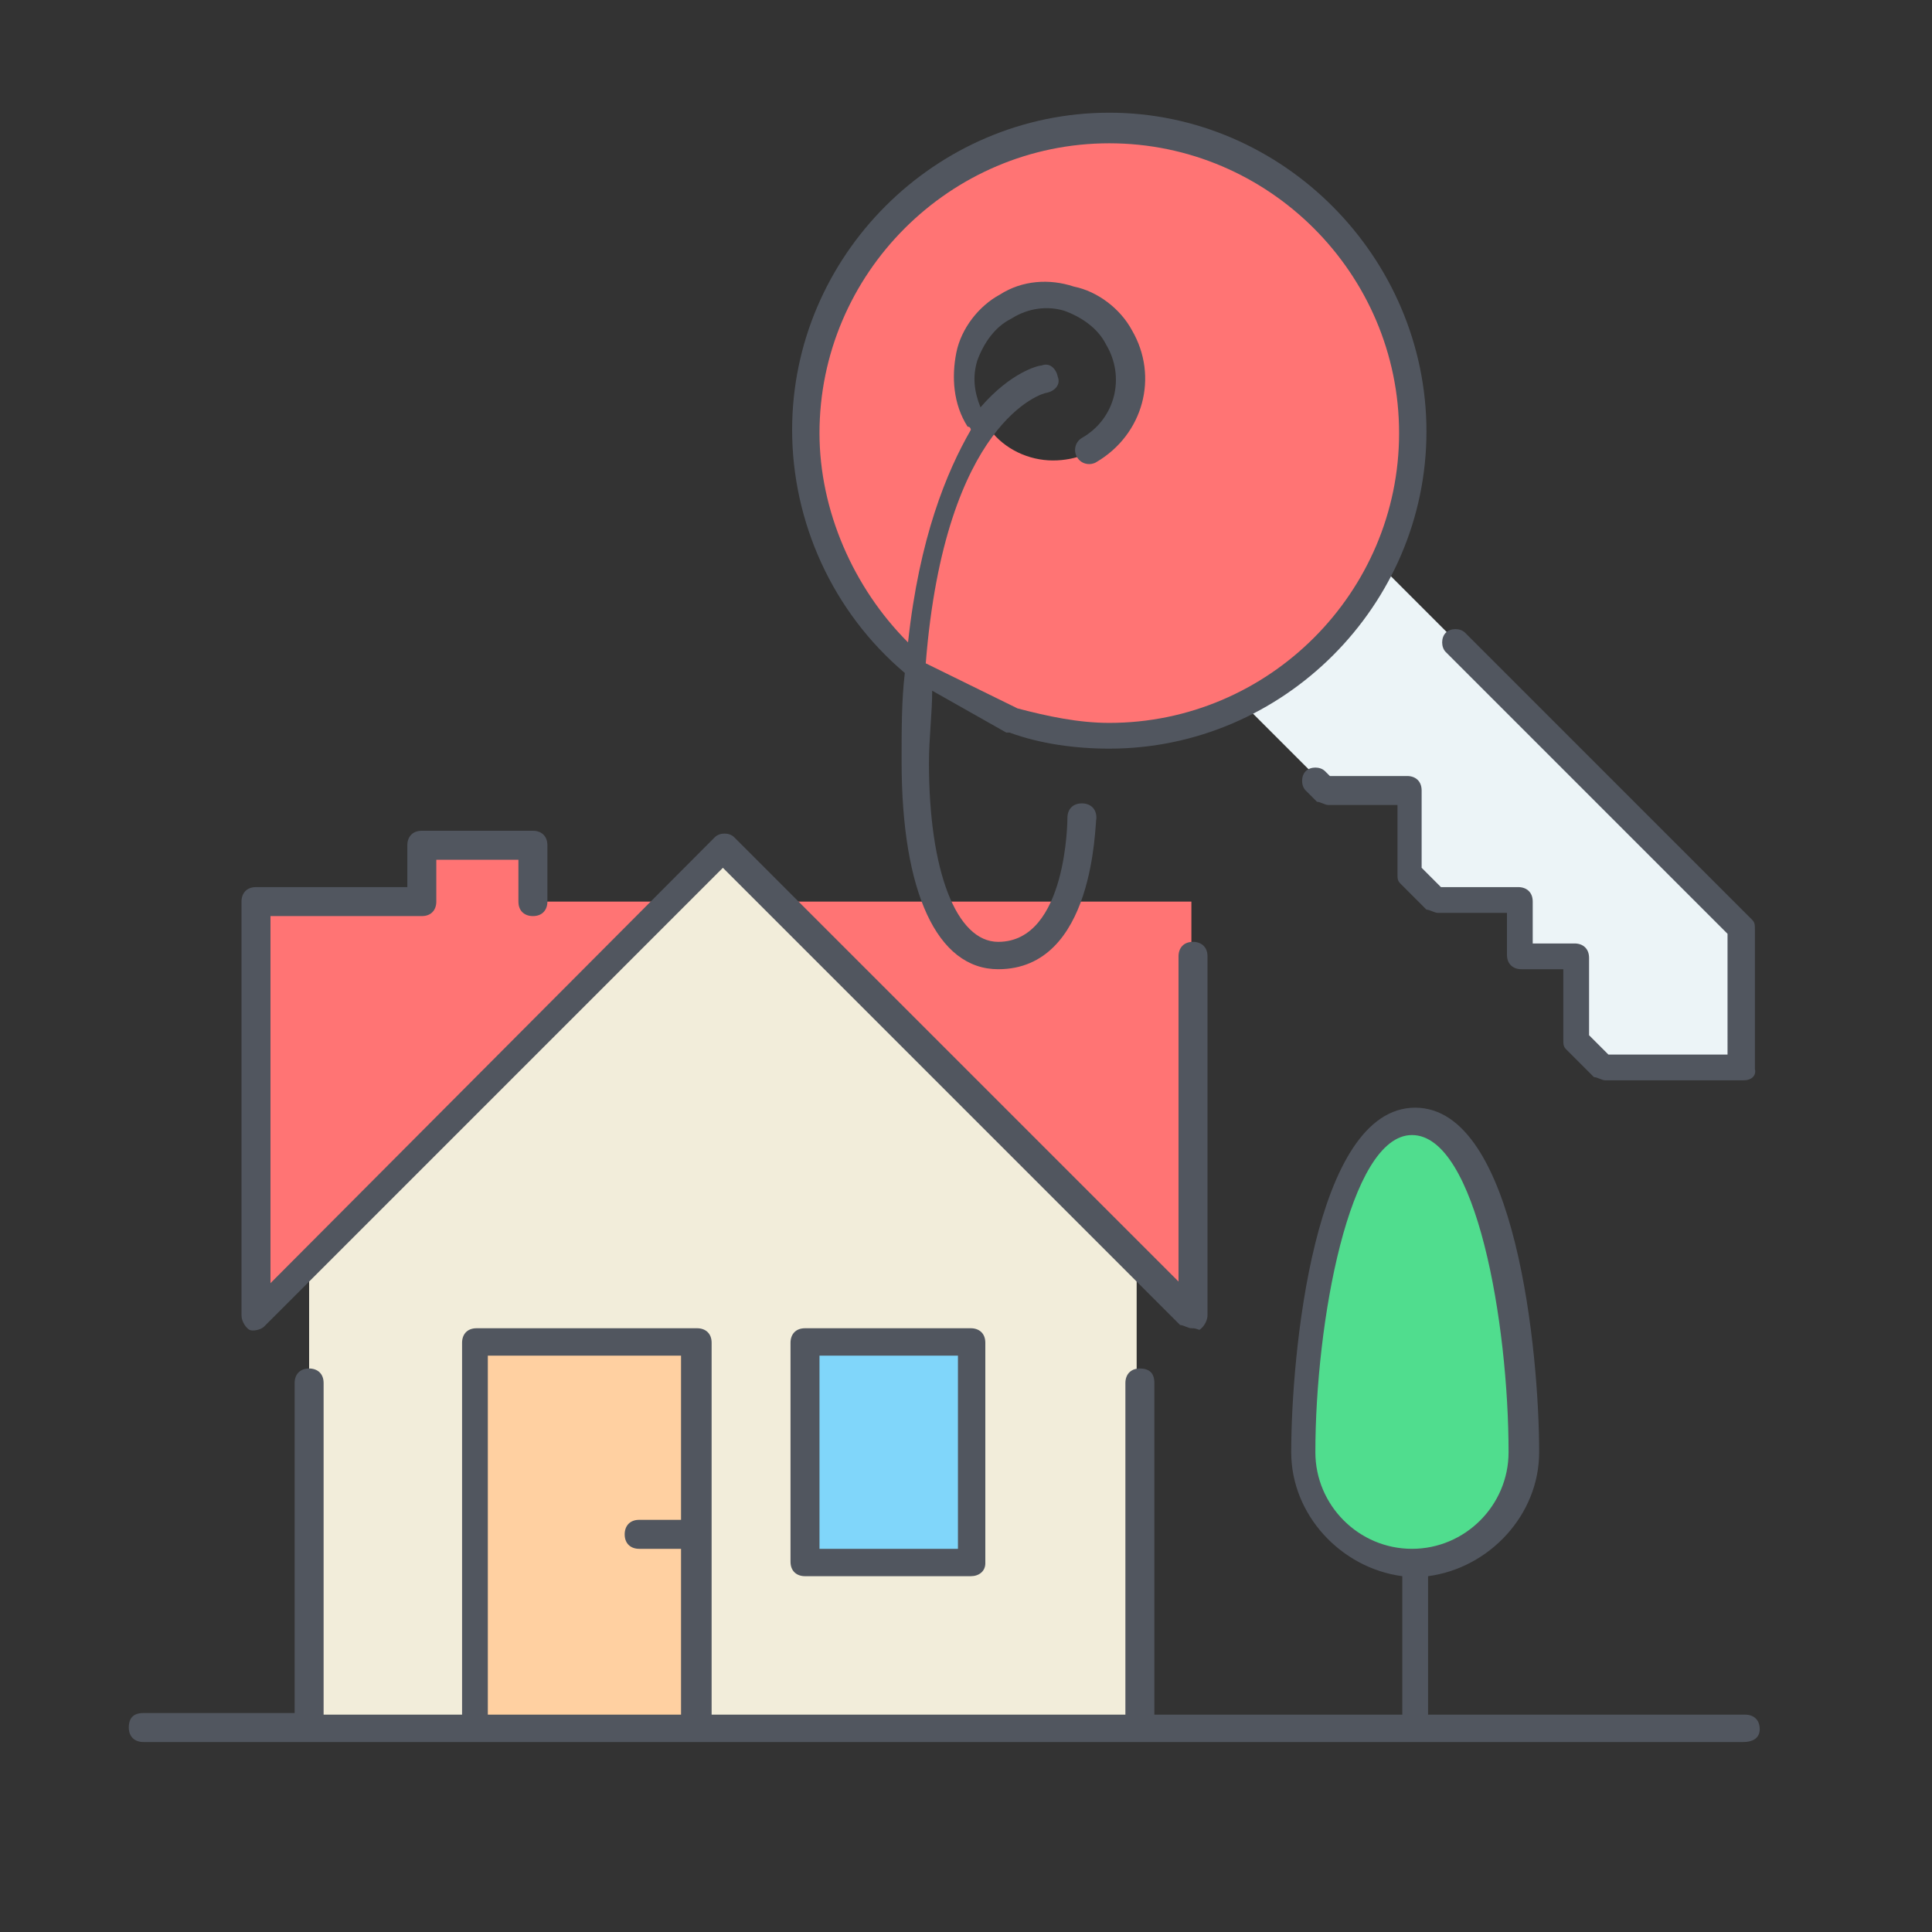 <?xml version="1.0" encoding="UTF-8"?> <!-- Generator: Adobe Illustrator 19.2.1, SVG Export Plug-In . SVG Version: 6.00 Build 0) --> <svg xmlns="http://www.w3.org/2000/svg" xmlns:xlink="http://www.w3.org/1999/xlink" baseProfile="tiny" id="Layer_1" x="0px" y="0px" viewBox="0 0 120 120" xml:space="preserve"><rect x="0" y="0" width="120" height="120" fill="#333333" stroke="none"/> <g> <g transform="translate(5 1)"> <path fill="#50DD8E" d="M82.7,68.7c5.1,0,6.9,13.7,6.9,20.6c0,3.8-3.1,6.9-6.9,6.9c-3.8,0-6.9-3.1-6.9-6.9 C75.9,82.4,77.6,68.7,82.7,68.7L82.7,68.7z"></path> <path fill="#ECF4F7" d="M103.3,56.7v8.6h-8.6L93,63.5v-5.1h-3.4V55h-5.1l-1.7-1.7v-5.1h-5.1l-5.3-5.3v-0.2 c3.6-1.9,6.7-4.8,8.4-8.4l0.3,0.2L103.3,56.7z"></path> <polygon fill="#F2EDDA" points="65.6,77.2 65.6,106.4 14.2,106.4 14.2,77.2 36.5,55 39.9,51.5 43.3,55 "></polygon> <g> <path fill="#FF7474" d="M52,40.6c-4.3-3.4-7-8.9-7-14.7C45,15.4,53.4,7,63.9,7s18.8,8.4,18.8,18.8c0,3.1-0.7,5.8-2.1,8.4 c-1.9,3.6-4.8,6.7-8.6,8.4c-2.6,1.2-5.3,1.9-8.4,1.9c-2.1,0-4.1-0.3-6-1C57.9,43.7,55.8,43.3,52,40.6 M56.5,25.7 c0.9,1.2,2.4,1.9,3.9,1.9c2.9,0,5.1-2.2,5.1-5.1s-2.2-5.1-5.1-5.1c-2.9,0-5.1,2.2-5.1,5.1C55.3,23.6,55.6,24.8,56.5,25.7"></path> <path fill="#FF7474" d="M69,55v25.7l-3.4-3.4L43.3,55H69z M36.5,55L14.2,77.2l-3.4,3.4V55H21v-3.4h6.9V55H36.5z"></path> </g> <polygon fill="#80D6FA" points="45,96.1 55.3,96.1 55.3,82.4 45,82.4 "></polygon> <polygon fill="#FFD0A1" points="38.2,94.4 38.2,106.4 24.5,106.4 24.5,82.4 38.2,82.4 "></polygon> </g> <path fill="#51565F" d="M108.3,108.2H8.9c-0.5,0-0.9-0.3-0.9-0.9s0.3-0.9,0.9-0.9h9.4V85.9c0-0.5,0.3-0.9,0.9-0.9 c0.5,0,0.9,0.3,0.9,0.9v20.6h8.6V83.4c0-0.5,0.3-0.9,0.9-0.9h13.7c0.5,0,0.9,0.3,0.9,0.9v23.1h25.7V85.9c0-0.5,0.3-0.9,0.9-0.9 s0.9,0.3,0.9,0.9v20.6h15.4v-8.6c-3.8-0.5-6.9-3.8-6.9-7.7c0-6,1.4-21.4,7.7-21.4c6.3,0,7.7,15.4,7.7,21.4c0,3.9-3.1,7.2-6.9,7.7 v8.6h19.7c0.5,0,0.9,0.3,0.9,0.9S108.8,108.2,108.3,108.2z M30.3,106.5h12V96.2h-2.6c-0.5,0-0.9-0.3-0.9-0.9c0-0.5,0.3-0.9,0.9-0.9 h2.6V84.2h-12V106.5z M87.7,70.5c-3.9,0-6,11.7-6,19.7c0,3.3,2.7,6,6,6c3.3,0,6-2.7,6-6C93.7,82.2,91.7,70.5,87.7,70.5z M60.3,97.9 H50c-0.5,0-0.9-0.3-0.9-0.9V83.4c0-0.5,0.3-0.9,0.9-0.9h10.3c0.5,0,0.9,0.3,0.9,0.9v13.7C61.2,97.6,60.8,97.9,60.3,97.9z M50.9,96.2h8.6v-12h-8.6V96.2z M74,82.5c-0.2,0-0.5-0.2-0.7-0.2L44.9,53.9L16.4,82.4c-0.2,0.2-0.7,0.3-0.9,0.2s-0.5-0.5-0.5-0.9 V56c0-0.5,0.3-0.9,0.9-0.9h9.4v-2.6c0-0.5,0.3-0.9,0.9-0.9h6.9c0.5,0,0.9,0.3,0.9,0.9V56c0,0.5-0.3,0.9-0.9,0.9 c-0.5,0-0.9-0.3-0.9-0.9v-2.6h-5.1V56c0,0.5-0.3,0.9-0.9,0.9h-9.4v22.8L44.4,52c0.3-0.3,0.9-0.3,1.2,0l27.6,27.6V59.4 c0-0.5,0.3-0.9,0.9-0.9c0.5,0,0.9,0.3,0.9,0.9v22.3c0,0.3-0.2,0.7-0.5,0.9C74.2,82.5,74.2,82.5,74,82.5z M108.3,67.1h-8.6 c-0.2,0-0.5-0.2-0.7-0.2l-1.7-1.7c-0.2-0.2-0.2-0.3-0.2-0.7v-4.3h-2.6c-0.5,0-0.9-0.3-0.9-0.9v-2.6h-4.3c-0.2,0-0.5-0.2-0.7-0.2 L87,54.9c-0.2-0.2-0.2-0.3-0.2-0.7V50h-4.3c-0.2,0-0.5-0.2-0.7-0.2l-0.7-0.7c-0.3-0.3-0.3-0.9,0-1.2c0.3-0.3,0.9-0.3,1.2,0l0.3,0.3 h4.8c0.5,0,0.9,0.3,0.9,0.9v4.8l1.2,1.2h4.8c0.5,0,0.9,0.3,0.9,0.9v2.6h2.6c0.5,0,0.9,0.3,0.9,0.9v4.8l1.2,1.2h7.4V58L89.8,40.5 c-0.3-0.3-0.3-0.9,0-1.2c0.3-0.3,0.9-0.3,1.2,0l17.8,17.8c0.2,0.2,0.2,0.3,0.2,0.7v8.6C109.1,66.8,108.8,67.1,108.3,67.1z M62,60.2 c-3.8,0-6-4.8-6-12.9c0-2.1,0-3.8,0.2-5.5c-4.5-3.8-7-9.4-7-15.1c0-10.8,8.9-19.7,19.7-19.7S88.6,16,88.6,26.8s-8.9,19.7-19.7,19.7 c-2.1,0-4.3-0.3-6.2-1h-0.2l-4.6-2.6c0,1.4-0.2,2.9-0.2,4.5c0,6.7,1.7,11.1,4.3,11.1c4.3,0,4.3-7.7,4.3-7.7c0-0.5,0.3-0.9,0.9-0.9 c0.5,0,0.9,0.3,0.9,0.9C68,51.2,68,60.2,62,60.2z M63.2,44c1.9,0.5,3.8,0.9,5.7,0.9c9.9,0,18-8.1,18-18s-8.1-18-18-18 s-18,8.1-18,18c0,4.8,2.1,9.6,5.5,13c0.7-6.5,2.4-10.6,3.9-13.2c0,0,0-0.2-0.2-0.2c-0.9-1.4-1-3.1-0.7-4.6c0.3-1.5,1.4-2.9,2.7-3.6 c1.4-0.9,3.1-1,4.6-0.5c1.5,0.3,2.9,1.4,3.6,2.7c1.7,2.9,0.7,6.5-2.2,8.2c-0.3,0.2-0.9,0.2-1.2-0.3c-0.2-0.3-0.2-0.9,0.3-1.2 c2.1-1.2,2.7-3.8,1.5-5.8c-0.5-1-1.5-1.7-2.6-2.1c-1-0.3-2.2-0.2-3.3,0.5c-1,0.5-1.7,1.5-2.1,2.6c-0.3,1-0.2,1.9,0.2,2.9 c1.9-2.2,3.6-2.6,3.8-2.6c0.5-0.2,0.9,0.2,1,0.7c0.2,0.5-0.2,0.9-0.7,1c-0.2,0-6.3,1.7-7.5,16.8L63.2,44z"></path> </g> </svg> 